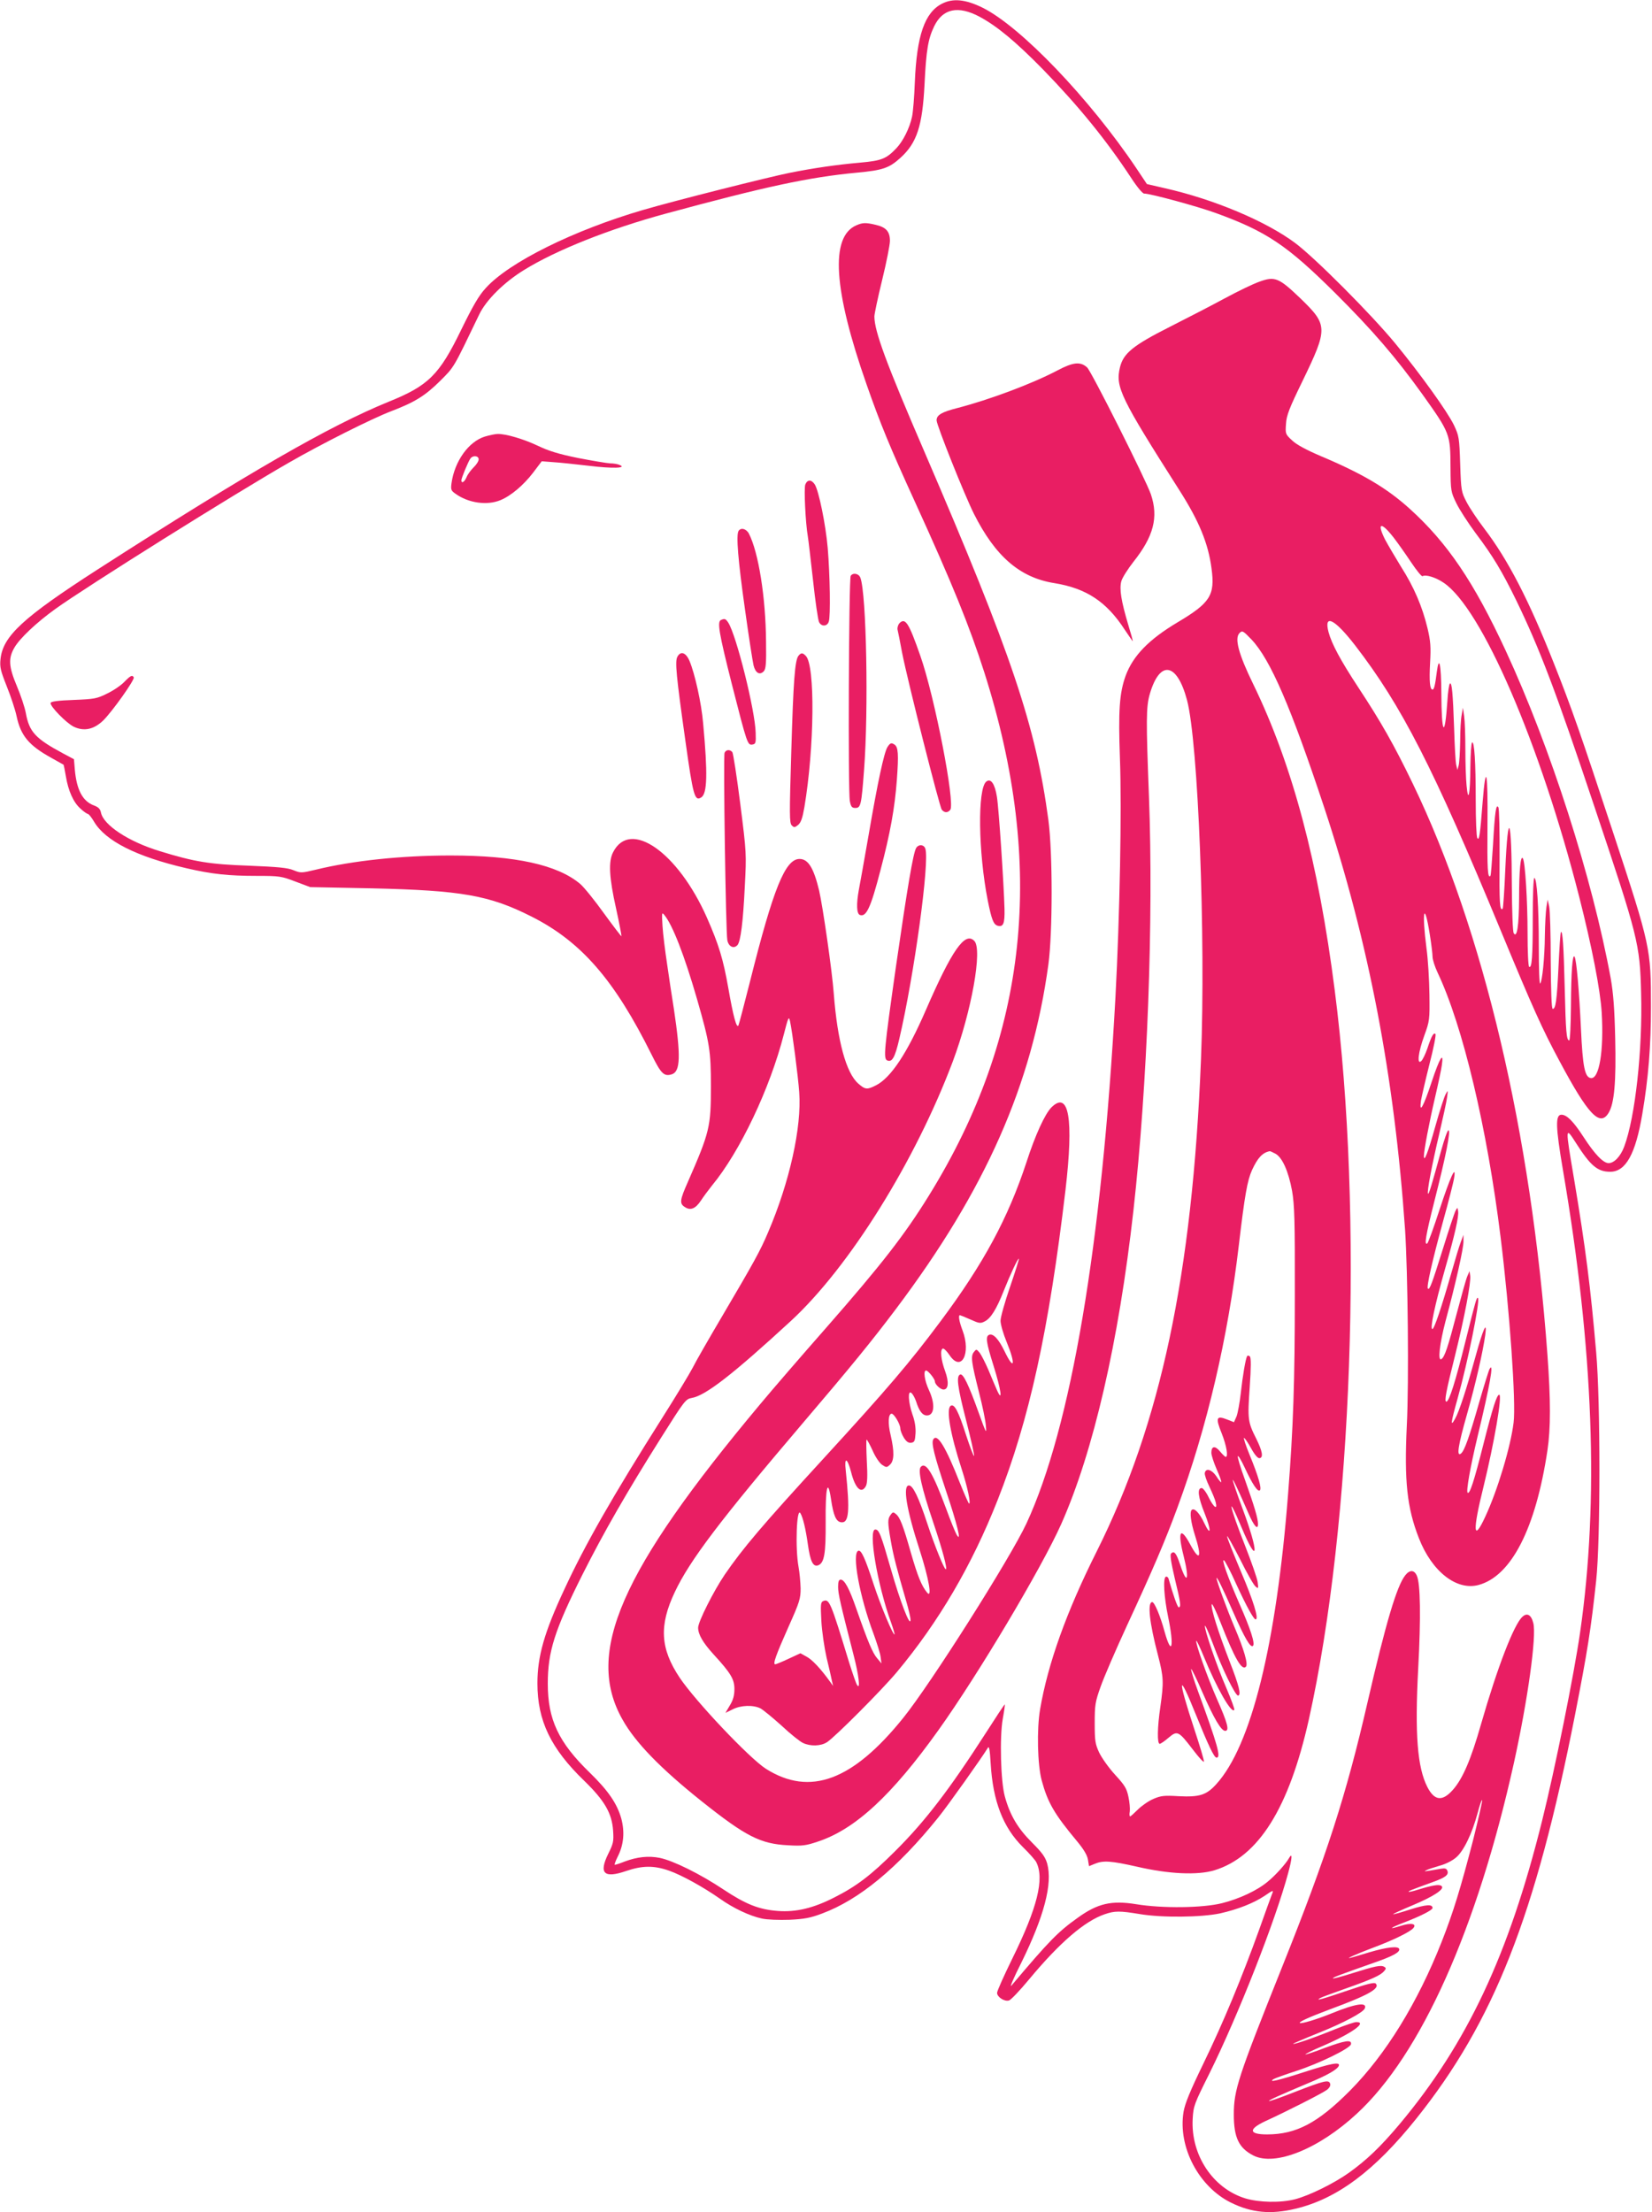 <?xml version="1.0" standalone="no"?>
<!DOCTYPE svg PUBLIC "-//W3C//DTD SVG 20010904//EN"
 "http://www.w3.org/TR/2001/REC-SVG-20010904/DTD/svg10.dtd">
<svg version="1.0" xmlns="http://www.w3.org/2000/svg"
 width="956pt" height="1280pt" viewBox="0 0 956 1280"
 preserveAspectRatio="xMidYMid meet">
<g transform="translate(0,1280) scale(0.1,-0.1)"
fill="#e91e63" stroke="none">
<path d="M5452 12779 c-101 -51 -147 -185 -158 -456 -3 -81 -10 -170 -16 -198
-14 -66 -52 -142 -91 -183 -58 -61 -86 -72 -209 -83 -136 -12 -267 -31 -408
-59 -120 -24 -665 -161 -849 -215 -401 -117 -777 -303 -911 -453 -39 -42 -74
-103 -141 -240 -127 -262 -190 -324 -421 -417 -341 -139 -809 -408 -1683 -970
-430 -277 -548 -385 -562 -518 -5 -47 0 -67 36 -158 23 -57 49 -135 57 -173
24 -113 71 -169 199 -240 39 -22 71 -40 73 -41 1 -1 7 -31 13 -66 14 -85 44
-153 86 -189 18 -17 38 -30 42 -30 5 0 21 -20 35 -44 66 -112 246 -203 536
-270 147 -34 243 -44 405 -44 133 0 144 -2 225 -33 l85 -32 355 -7 c522 -12
682 -40 927 -164 287 -145 479 -366 694 -799 55 -111 72 -127 117 -113 50 16
52 107 12 376 -12 74 -30 194 -40 265 -11 72 -23 168 -26 215 -5 80 -4 84 11
65 47 -57 115 -231 189 -487 73 -254 80 -300 80 -503 0 -235 -7 -265 -133
-553 -47 -106 -50 -126 -18 -146 32 -22 62 -10 93 37 15 23 44 62 64 87 162
196 335 560 416 875 26 102 29 107 36 75 13 -60 47 -321 53 -410 15 -202 -56
-521 -180 -810 -45 -107 -83 -175 -262 -479 -79 -134 -158 -271 -174 -304 -17
-33 -96 -164 -176 -290 -286 -452 -448 -735 -568 -995 -115 -246 -155 -386
-155 -542 0 -217 78 -378 272 -565 116 -113 159 -186 166 -287 4 -62 2 -74
-28 -134 -56 -114 -25 -144 103 -100 94 32 161 33 249 2 74 -26 200 -96 294
-162 77 -55 173 -100 243 -115 32 -7 100 -9 161 -7 85 4 121 11 187 36 215 80
436 262 672 555 56 69 256 351 287 403 8 14 12 -6 17 -91 13 -216 71 -368 186
-482 38 -37 73 -77 78 -88 48 -96 6 -264 -139 -558 -48 -98 -88 -187 -88 -198
0 -24 43 -52 69 -44 11 3 64 59 117 123 177 213 322 337 437 376 58 20 87 20
202 1 130 -22 358 -19 466 4 102 23 193 59 255 100 54 37 56 37 44 9 -5 -13
-39 -106 -75 -208 -99 -274 -204 -529 -321 -770 -78 -161 -107 -232 -115 -280
-33 -203 88 -433 275 -525 120 -59 231 -69 373 -35 240 57 457 219 698 520
450 562 691 1175 919 2335 72 367 93 500 123 780 25 232 25 1036 0 1320 -33
382 -61 601 -127 997 -53 313 -53 313 11 213 83 -130 124 -165 197 -165 90 0
147 102 186 335 35 205 50 392 50 620 0 337 -2 349 -218 1005 -189 574 -241
723 -343 980 -145 367 -266 601 -404 782 -39 51 -85 120 -102 153 -30 58 -32
65 -37 220 -5 153 -7 163 -36 225 -39 80 -192 293 -339 472 -140 170 -464 495
-580 582 -169 126 -470 253 -754 317 l-104 24 -60 90 c-271 404 -671 822 -892
931 -98 48 -170 55 -233 23z m217 -76 c102 -55 209 -144 367 -305 207 -213
367 -410 509 -626 35 -54 67 -92 76 -92 37 0 308 -74 413 -112 295 -107 414
-187 692 -463 216 -215 352 -373 505 -586 161 -226 162 -230 163 -424 1 -137
2 -141 34 -207 18 -37 69 -116 113 -175 98 -130 151 -218 234 -388 135 -279
227 -520 451 -1190 254 -758 264 -794 271 -1083 9 -324 -34 -717 -98 -887 -21
-56 -58 -95 -90 -95 -31 0 -81 52 -145 151 -59 91 -97 129 -128 129 -36 0 -34
-69 9 -322 177 -1037 209 -1911 99 -2673 -35 -243 -145 -789 -220 -1090 -193
-777 -434 -1289 -825 -1756 -111 -132 -191 -208 -293 -281 -87 -62 -230 -132
-311 -153 -85 -22 -209 -19 -289 5 -188 58 -316 252 -304 461 4 73 9 86 96
260 167 337 383 886 457 1163 23 85 25 121 4 84 -17 -31 -78 -99 -121 -134
-61 -52 -166 -101 -266 -126 -111 -28 -345 -31 -497 -6 -143 23 -223 5 -339
-79 -114 -81 -166 -135 -383 -392 -12 -14 13 45 57 132 132 268 182 457 150
574 -11 38 -29 63 -89 123 -81 81 -126 156 -156 265 -24 86 -31 345 -12 450 8
44 13 81 12 83 -2 2 -51 -73 -110 -165 -211 -328 -351 -511 -524 -683 -141
-141 -226 -205 -353 -269 -121 -62 -222 -86 -327 -78 -109 8 -186 39 -314 124
-135 90 -291 167 -369 183 -65 13 -130 6 -203 -21 -27 -11 -53 -19 -57 -19 -4
0 4 22 17 48 35 69 41 143 20 221 -25 87 -76 161 -184 266 -179 174 -241 306
-241 513 0 185 39 309 201 632 122 242 254 473 457 795 132 209 140 220 174
226 80 13 237 135 575 446 339 313 720 925 937 1502 108 289 173 649 124 697
-54 55 -129 -53 -280 -400 -108 -249 -202 -392 -289 -436 -51 -26 -62 -25
-102 10 -71 62 -121 248 -142 520 -9 127 -63 503 -85 598 -31 129 -63 182
-113 182 -83 0 -152 -171 -287 -710 -34 -134 -64 -249 -67 -254 -11 -17 -30
55 -58 215 -30 170 -55 252 -124 409 -168 380 -445 573 -543 379 -28 -53 -23
-147 17 -325 19 -87 33 -160 31 -161 -1 -2 -46 57 -100 131 -53 74 -115 151
-138 171 -131 111 -376 165 -751 165 -284 0 -567 -30 -779 -82 -84 -20 -88
-20 -130 -3 -34 14 -88 19 -258 26 -226 8 -314 22 -515 84 -181 55 -327 151
-341 224 -4 20 -15 31 -39 40 -66 24 -101 88 -112 207 l-5 61 -62 33 c-162 87
-197 125 -217 236 -6 32 -29 101 -51 153 -48 114 -51 162 -14 225 31 53 127
144 237 223 178 128 1033 664 1349 845 189 109 480 255 592 298 139 53 198 90
284 175 84 84 75 69 227 385 40 84 144 187 260 258 184 114 492 237 820 326
571 155 828 211 1107 237 148 14 185 26 251 86 95 86 127 185 139 423 10 203
21 265 56 338 50 103 139 121 263 55z"/>
<path d="M4955 11496 c-152 -66 -132 -374 60 -921 80 -229 136 -364 278 -675
218 -477 317 -722 403 -990 357 -1120 254 -2100 -320 -3027 -141 -228 -272
-397 -597 -768 -140 -159 -311 -357 -380 -440 -809 -967 -1015 -1438 -797
-1824 74 -133 220 -283 458 -473 256 -204 341 -247 500 -255 84 -5 104 -2 175
22 216 72 428 269 697 646 228 319 595 935 709 1190 186 418 333 1054 418
1814 81 722 117 1682 90 2395 -17 443 -17 519 5 595 58 198 157 182 215 -35
65 -243 109 -1372 81 -2080 -50 -1243 -233 -2107 -604 -2848 -175 -349 -282
-649 -327 -912 -20 -117 -15 -320 9 -411 35 -129 73 -195 205 -353 39 -47 59
-81 63 -107 l6 -37 34 14 c49 20 93 17 244 -17 185 -43 350 -50 447 -21 256
78 432 359 547 872 253 1135 317 2922 150 4220 -94 738 -245 1305 -471 1770
-86 176 -110 267 -80 297 16 16 20 14 70 -38 109 -116 227 -389 421 -974 257
-778 405 -1551 467 -2440 16 -243 23 -886 10 -1136 -15 -318 1 -473 70 -649
75 -193 218 -305 345 -271 190 51 331 327 399 779 19 128 19 290 0 552 -94
1285 -371 2460 -779 3305 -109 226 -185 359 -314 555 -105 160 -155 253 -174
323 -28 108 36 75 153 -76 270 -350 452 -705 844 -1652 186 -449 239 -567 340
-755 166 -311 234 -382 284 -299 33 54 44 179 38 432 -4 174 -11 261 -26 347
-107 582 -348 1335 -608 1896 -184 397 -337 623 -556 821 -132 119 -272 202
-514 304 -86 37 -140 66 -166 91 -39 36 -39 38 -35 96 3 49 19 90 96 248 147
304 147 323 -11 476 -126 121 -149 131 -239 98 -35 -12 -124 -55 -198 -95 -74
-40 -217 -114 -318 -165 -216 -109 -271 -154 -291 -236 -27 -113 3 -175 343
-709 115 -180 168 -309 187 -454 21 -155 -7 -199 -195 -311 -168 -100 -259
-194 -302 -310 -36 -100 -43 -201 -33 -480 11 -293 -1 -912 -26 -1380 -78
-1430 -257 -2489 -515 -3045 -93 -200 -554 -928 -713 -1125 -293 -364 -540
-455 -794 -295 -95 60 -409 392 -500 528 -112 168 -120 301 -28 495 86 183
266 420 736 972 285 334 406 483 543 665 520 691 788 1299 883 1995 25 186 25
646 0 835 -73 543 -210 953 -717 2130 -222 514 -290 699 -290 784 0 14 20 109
45 211 25 102 45 204 45 226 0 54 -22 79 -82 93 -59 14 -76 13 -113 -3z m3108
-1804 c24 -31 70 -96 102 -144 32 -48 62 -85 67 -82 18 11 75 -6 121 -37 221
-146 560 -932 786 -1819 73 -287 122 -537 130 -669 13 -220 -14 -386 -63 -379
-35 5 -47 66 -57 283 -10 216 -26 403 -37 419 -12 20 -20 -86 -21 -286 -1
-109 -5 -198 -10 -198 -16 0 -20 52 -26 300 -6 246 -12 336 -22 327 -3 -3 -9
-93 -14 -199 -9 -198 -17 -249 -34 -245 -6 1 -10 102 -11 277 0 151 -4 293 -9
315 l-9 40 -7 -45 c-4 -25 -8 -99 -9 -165 -1 -125 -15 -264 -27 -276 -5 -5 -8
92 -8 214 0 234 -11 397 -26 397 -5 0 -9 -98 -9 -229 0 -229 -5 -295 -21 -285
-5 3 -9 89 -9 192 0 191 -14 415 -27 435 -13 22 -22 -65 -22 -230 -1 -160 -12
-233 -31 -203 -6 8 -10 130 -11 270 -1 406 -22 458 -38 97 -5 -120 -12 -221
-15 -225 -17 -16 -20 32 -18 291 1 155 -2 288 -7 296 -13 21 -20 -21 -31 -218
-6 -96 -12 -177 -15 -179 -16 -16 -19 36 -17 296 3 311 -9 366 -28 132 -15
-195 -20 -226 -31 -209 -5 8 -9 106 -9 219 0 222 -8 342 -21 334 -5 -3 -9 -67
-10 -142 -1 -159 -12 -214 -22 -107 -4 39 -7 133 -7 211 0 78 -3 163 -7 190
l-7 49 -7 -40 c-5 -22 -9 -92 -9 -155 -1 -63 -5 -126 -9 -140 l-7 -25 -7 30
c-4 17 -9 111 -12 210 -7 204 -13 268 -24 260 -5 -2 -12 -49 -15 -102 -15
-222 -34 -195 -35 50 -1 163 -13 219 -26 120 -10 -79 -16 -103 -25 -103 -15 0
-20 46 -14 155 5 92 3 124 -15 200 -30 125 -78 238 -154 357 -35 57 -76 127
-91 155 -50 99 -25 107 47 15z m211 -2298 c9 -56 16 -114 16 -130 0 -16 13
-57 29 -91 146 -307 287 -900 365 -1533 52 -419 90 -957 75 -1072 -17 -139
-93 -392 -164 -544 -70 -152 -74 -83 -10 174 62 253 110 532 91 532 -14 0 -37
-72 -91 -284 -55 -218 -80 -294 -92 -283 -9 10 15 147 58 327 71 294 96 435
69 389 -5 -9 -32 -96 -60 -193 -58 -204 -85 -279 -105 -296 -28 -23 -17 47 35
229 49 173 91 357 105 456 12 90 -12 37 -55 -119 -53 -191 -95 -322 -120 -366
-28 -51 -24 -21 15 118 59 211 131 565 118 581 -7 9 -13 -12 -71 -244 -60
-242 -96 -355 -112 -355 -13 0 -3 55 51 270 55 222 92 419 87 458 l-4 27 -13
-30 c-7 -16 -34 -113 -61 -215 -50 -192 -70 -253 -89 -264 -22 -14 -10 89 24
219 60 223 105 424 104 463 l0 37 -15 -40 c-9 -22 -33 -103 -55 -180 -57 -199
-99 -325 -110 -325 -15 0 13 135 74 350 55 193 80 301 75 332 -3 23 -4 23 -15
2 -6 -11 -39 -110 -73 -220 -63 -201 -77 -240 -87 -230 -9 9 26 163 87 386 33
118 62 233 65 255 13 83 -23 4 -85 -186 -34 -104 -65 -191 -71 -194 -18 -12
-8 48 40 238 68 267 98 417 83 417 -6 0 -24 -53 -42 -117 -53 -194 -71 -255
-76 -250 -8 7 22 164 65 347 21 91 42 185 45 210 6 44 6 44 -8 19 -8 -14 -36
-100 -61 -190 -42 -150 -65 -209 -65 -167 0 30 30 190 64 336 19 81 37 166 40
190 12 82 -13 41 -59 -98 -48 -145 -73 -189 -62 -109 4 24 26 119 49 211 24
92 39 170 35 175 -11 10 -23 -11 -47 -84 -12 -34 -28 -67 -36 -73 -25 -22 -17
51 18 147 31 85 32 93 30 238 -1 83 -8 204 -17 268 -28 216 -13 281 19 81z
m-894 -1269 c40 -21 76 -101 97 -215 14 -81 17 -168 16 -605 0 -499 -9 -768
-39 -1150 -68 -869 -213 -1457 -416 -1679 -57 -63 -97 -75 -218 -69 -83 5
-102 3 -146 -16 -28 -12 -68 -40 -90 -62 -21 -21 -41 -39 -44 -39 -4 0 -5 13
-2 29 2 16 -1 54 -8 85 -10 48 -21 66 -77 127 -36 39 -77 97 -92 128 -23 50
-26 67 -26 171 0 105 3 123 34 210 18 52 87 212 153 355 151 326 221 490 291
680 172 465 293 984 356 1520 34 288 49 374 76 434 33 72 61 102 103 110 2 1
16 -6 32 -14z"/>
<path d="M7217 4953 c-9 -15 -26 -116 -37 -216 -6 -54 -17 -113 -24 -132 l-15
-34 -41 16 c-61 24 -67 10 -30 -81 28 -71 39 -136 23 -136 -3 0 -18 14 -33 32
-29 35 -50 31 -50 -8 0 -14 14 -57 31 -96 17 -38 29 -72 26 -74 -2 -2 -15 13
-28 34 -26 39 -61 50 -67 19 -2 -9 10 -45 27 -80 16 -34 33 -74 36 -89 12 -47
-11 -31 -40 27 -14 30 -33 55 -41 55 -27 0 -21 -52 17 -146 39 -97 38 -141 -2
-57 -27 58 -58 91 -73 76 -12 -13 -5 -70 19 -146 42 -131 28 -157 -28 -52 -57
106 -74 75 -37 -70 34 -135 20 -171 -20 -50 -23 69 -35 84 -53 66 -7 -7 -1
-48 21 -143 34 -139 38 -168 23 -168 -7 0 -32 71 -58 163 -2 10 -10 16 -16 14
-18 -6 -11 -118 13 -233 36 -173 21 -234 -21 -84 -24 89 -58 170 -71 170 -29
0 -17 -117 33 -307 33 -127 34 -157 14 -298 -18 -121 -19 -215 -4 -215 6 0 29
16 51 35 51 43 58 40 140 -67 34 -45 63 -77 65 -71 2 5 -23 90 -56 189 -98
298 -94 340 9 84 72 -178 106 -250 120 -250 27 0 8 69 -109 389 -23 63 -40
118 -38 124 1 5 31 -55 65 -134 67 -153 109 -224 132 -224 26 0 14 45 -48 185
-56 128 -127 328 -119 336 2 3 21 -37 42 -88 76 -186 163 -338 178 -311 2 4
-18 60 -45 123 -55 126 -131 347 -125 363 2 6 23 -43 48 -109 50 -137 129
-298 144 -295 19 4 5 58 -49 197 -66 170 -109 306 -104 331 2 10 25 -38 52
-107 81 -206 122 -278 146 -254 14 14 -11 100 -66 229 -42 99 -105 270 -104
284 1 12 35 -57 96 -196 67 -152 101 -210 115 -196 13 13 -14 97 -78 242 -68
155 -108 267 -89 252 7 -6 40 -69 71 -139 58 -126 100 -202 111 -202 21 0 -14
111 -85 277 -44 105 -81 197 -80 204 0 8 33 -51 74 -131 40 -81 81 -153 91
-160 16 -14 17 -12 12 26 -3 22 -36 116 -72 208 -93 235 -110 320 -22 110 98
-234 103 -152 6 108 -33 89 -58 163 -56 165 3 3 30 -55 91 -194 32 -74 55 -99
55 -61 0 32 -22 105 -76 257 -25 68 -43 128 -41 135 3 6 21 -25 41 -68 44 -95
75 -141 87 -129 11 11 -8 79 -60 206 -22 53 -36 97 -32 97 4 0 23 -27 41 -60
22 -40 40 -60 50 -57 22 4 15 41 -20 112 -49 97 -51 113 -38 298 8 116 8 171
1 178 -6 6 -13 7 -16 2z"/>
<path d="M6120 10657 c-148 -78 -395 -170 -580 -218 -90 -23 -120 -40 -120
-71 0 -28 161 -431 216 -541 124 -246 265 -369 465 -401 186 -30 303 -108 408
-270 24 -36 45 -66 46 -66 2 0 -10 43 -26 95 -41 138 -52 207 -40 252 6 21 38
71 70 112 117 147 146 258 101 391 -28 82 -344 711 -369 734 -39 35 -80 31
-171 -17z"/>
<path d="M2806 10274 c-94 -29 -175 -142 -193 -269 -5 -38 -3 -44 23 -62 75
-54 183 -69 260 -37 61 25 134 87 189 159 l50 66 65 -5 c36 -2 129 -12 207
-21 137 -17 225 -14 178 5 -11 5 -36 9 -55 9 -19 1 -102 15 -185 31 -113 23
-171 41 -233 71 -83 39 -184 69 -232 68 -14 0 -47 -7 -74 -15z m-36 -132 c0
-10 -13 -31 -29 -46 -16 -16 -35 -41 -41 -57 -12 -28 -30 -39 -30 -18 0 13 40
110 53 127 15 19 47 15 47 -6z"/>
<path d="M4660 9996 c-8 -23 1 -220 15 -301 3 -16 16 -130 30 -253 13 -122 29
-231 35 -242 14 -27 47 -25 56 3 11 30 7 270 -6 426 -12 138 -52 332 -75 368
-20 30 -43 29 -55 -1z"/>
<path d="M4274 9728 c-15 -24 -3 -170 37 -453 22 -159 45 -306 50 -326 11 -43
35 -57 58 -34 13 13 16 42 14 173 -2 258 -44 517 -99 624 -15 29 -47 37 -60
16z"/>
<path d="M4923 9468 c-11 -17 -16 -1252 -5 -1303 6 -33 12 -40 32 -40 31 0 35
17 50 217 27 349 14 1024 -21 1115 -9 25 -43 31 -56 11z"/>
<path d="M4173 9213 c-24 -9 -13 -74 62 -371 89 -349 91 -354 119 -350 19 3
21 9 19 68 -3 129 -112 566 -159 638 -15 22 -20 24 -41 15z"/>
<path d="M5205 9194 c-8 -9 -13 -25 -11 -37 3 -12 15 -71 26 -132 33 -168 217
-894 230 -910 16 -19 34 -19 49 -1 30 36 -90 655 -173 891 -67 192 -87 223
-121 189z"/>
<path d="M3920 9000 c-15 -27 -6 -115 46 -484 45 -322 54 -354 92 -330 35 22
38 136 11 429 -10 117 -48 288 -79 361 -21 49 -51 59 -70 24z"/>
<path d="M4621 9006 c-21 -25 -30 -144 -42 -559 -11 -362 -11 -409 3 -423 13
-13 17 -13 37 3 16 14 25 39 36 103 58 345 63 821 8 875 -18 19 -27 19 -42 1z"/>
<path d="M719 8854 c-18 -19 -63 -50 -99 -67 -60 -30 -74 -32 -194 -37 -90 -3
-131 -9 -133 -17 -6 -18 92 -118 134 -138 59 -28 116 -16 170 36 53 52 185
238 177 250 -9 15 -19 10 -55 -27z"/>
<path d="M5136 8478 c-20 -31 -57 -204 -110 -513 -25 -143 -50 -284 -56 -314
-15 -82 -13 -138 6 -145 37 -14 63 42 119 258 57 215 83 362 95 523 11 150 8
191 -14 205 -18 12 -25 9 -40 -14z"/>
<path d="M4193 8444 c-8 -21 7 -1039 16 -1084 7 -38 38 -52 59 -28 18 22 32
131 42 336 10 192 10 196 -26 480 -20 158 -41 293 -46 300 -14 17 -37 15 -45
-4z"/>
<path d="M5708 8278 c-52 -39 -47 -410 8 -688 22 -110 33 -138 56 -146 34 -10
43 11 41 97 -4 146 -33 583 -44 649 -12 75 -35 108 -61 88z"/>
<path d="M5301 7892 c-17 -32 -49 -220 -116 -683 -69 -487 -74 -536 -50 -545
28 -11 44 17 69 124 86 368 176 1023 151 1101 -8 26 -41 27 -54 3z"/>
<path d="M6085 6393 c-38 -38 -94 -160 -145 -318 -106 -322 -247 -585 -497
-920 -179 -240 -305 -388 -678 -795 -355 -387 -466 -518 -571 -671 -65 -96
-154 -273 -154 -307 0 -39 28 -87 89 -154 100 -109 121 -144 121 -201 0 -36
-7 -63 -26 -94 l-26 -44 41 20 c48 25 120 27 162 6 16 -9 71 -54 122 -100 50
-47 106 -92 124 -100 42 -20 102 -19 138 4 45 28 319 303 405 406 242 290 434
617 583 995 183 463 297 983 393 1795 48 411 20 577 -81 478z m-240 -1039
c-30 -87 -55 -176 -55 -196 0 -21 16 -76 35 -122 54 -131 45 -173 -12 -54 -34
70 -65 103 -88 95 -23 -9 -19 -41 25 -181 43 -137 54 -216 20 -141 -10 22 -32
75 -50 118 -18 42 -41 87 -51 100 -19 22 -19 22 -34 3 -18 -24 -14 -57 31
-235 19 -74 37 -159 39 -190 5 -52 2 -46 -43 79 -56 156 -88 223 -105 217 -24
-8 -17 -68 33 -262 28 -109 49 -203 47 -209 -2 -6 -23 49 -47 122 -43 135 -67
181 -88 168 -28 -17 -4 -161 64 -369 33 -102 53 -197 42 -197 -3 0 -27 54 -53
119 -83 211 -131 289 -154 253 -13 -21 5 -92 73 -297 65 -193 93 -307 62 -255
-8 14 -36 82 -61 151 -76 205 -116 272 -146 242 -19 -19 4 -122 72 -323 54
-160 83 -270 72 -270 -9 0 -63 132 -107 265 -50 152 -83 220 -106 220 -37 0
-15 -137 62 -374 53 -164 74 -284 43 -246 -32 39 -54 93 -94 231 -45 159 -63
205 -87 224 -14 12 -18 12 -30 -5 -18 -24 -18 -42 1 -151 15 -87 36 -166 89
-348 14 -48 26 -98 25 -110 -2 -43 -60 108 -113 293 -59 205 -69 231 -91 231
-42 0 12 -319 91 -537 13 -36 22 -68 21 -70 -8 -8 -79 162 -121 289 -50 153
-72 201 -89 195 -39 -13 7 -265 88 -480 20 -55 39 -115 41 -135 l5 -37 -25 30
c-26 30 -52 91 -120 285 -41 119 -69 170 -91 170 -11 0 -15 -11 -15 -42 0 -40
13 -96 89 -392 31 -118 41 -207 21 -176 -6 8 -26 67 -46 130 -108 354 -115
370 -150 356 -15 -6 -16 -20 -11 -114 3 -59 17 -154 30 -212 14 -58 28 -118
31 -135 l7 -30 -18 25 c-54 75 -103 127 -135 144 l-36 20 -69 -32 c-38 -18
-73 -32 -77 -32 -15 0 4 53 76 215 66 147 71 165 71 225 -1 36 -6 92 -12 124
-20 109 -11 349 11 310 15 -25 31 -94 43 -180 14 -99 30 -132 60 -121 35 14
44 67 43 248 -2 202 12 262 31 134 14 -94 29 -129 58 -133 46 -7 52 64 27 301
-9 79 9 73 31 -10 24 -96 60 -130 86 -81 8 15 10 58 5 145 -3 68 -4 123 -1
123 3 0 19 -29 35 -64 16 -37 40 -72 55 -82 24 -16 27 -16 45 1 25 23 26 75 4
171 -17 69 -14 124 6 124 14 0 50 -61 50 -85 0 -11 9 -35 20 -53 15 -24 27
-32 43 -30 19 3 22 10 25 54 2 33 -4 73 -18 110 -24 71 -28 143 -6 124 8 -6
20 -28 27 -48 18 -57 37 -82 63 -82 44 0 49 67 11 148 -25 54 -33 112 -16 112
12 0 51 -49 51 -63 0 -17 32 -47 50 -47 29 0 32 44 9 107 -24 65 -30 124 -13
130 6 2 23 -15 38 -37 68 -103 127 7 76 142 -19 50 -26 88 -15 88 2 0 30 -11
61 -25 51 -23 58 -24 84 -10 34 18 67 71 108 175 38 95 83 192 88 187 2 -2
-21 -75 -51 -163z"/>
<path d="M8132 3685 c-49 -62 -112 -274 -218 -734 -124 -540 -237 -889 -494
-1531 -256 -640 -280 -713 -280 -855 0 -133 29 -194 113 -237 126 -64 379 38
599 242 371 342 696 1069 909 2030 80 363 132 735 112 809 -12 48 -36 61 -63
36 -49 -44 -145 -293 -239 -620 -59 -207 -106 -316 -163 -381 -61 -69 -107
-64 -148 16 -58 114 -73 306 -53 685 16 298 13 493 -8 538 -15 34 -41 35 -67
2z m393 -1531 c-73 -281 -114 -416 -182 -589 -140 -355 -324 -653 -531 -862
-186 -187 -311 -253 -480 -253 -105 0 -109 30 -11 76 129 59 335 164 358 182
16 13 22 25 18 37 -9 22 -33 17 -208 -51 -78 -31 -143 -53 -145 -51 -5 4 50
29 223 102 116 48 173 81 181 103 7 23 -46 13 -203 -38 -149 -48 -209 -62
-175 -40 8 5 66 26 128 46 136 44 316 132 320 156 5 28 -34 22 -153 -22 -59
-23 -109 -39 -111 -37 -2 2 40 23 94 46 171 73 268 141 201 141 -12 0 -67 -19
-122 -41 -120 -49 -239 -90 -244 -85 -2 1 62 29 142 61 148 59 263 120 273
144 15 38 -51 29 -193 -29 -84 -34 -176 -62 -183 -55 -7 6 55 34 175 79 220
81 292 121 264 149 -8 8 -47 -1 -164 -41 -144 -49 -190 -62 -157 -43 8 5 76
30 150 56 150 53 200 76 220 100 12 14 12 18 0 25 -19 11 -53 4 -183 -37 -60
-19 -111 -33 -113 -30 -5 4 29 17 239 91 109 38 150 61 144 79 -6 18 -70 11
-172 -19 -49 -15 -97 -29 -105 -31 -46 -13 27 20 120 55 121 45 221 94 239
116 21 25 -13 32 -72 13 -76 -24 -67 -14 15 18 99 38 168 73 168 85 0 23 -36
21 -128 -8 -53 -17 -98 -30 -100 -28 -2 2 49 25 113 52 124 52 190 96 166 112
-14 10 -50 4 -136 -22 -27 -9 -51 -14 -53 -12 -3 4 13 10 139 56 73 26 94 42
85 65 -5 14 -14 16 -39 12 -98 -17 -102 -18 -82 -8 11 6 46 17 77 26 34 9 73
29 95 48 44 38 92 138 124 257 12 46 24 80 26 74 2 -6 -22 -109 -52 -230z"/>
</g>
</svg>
